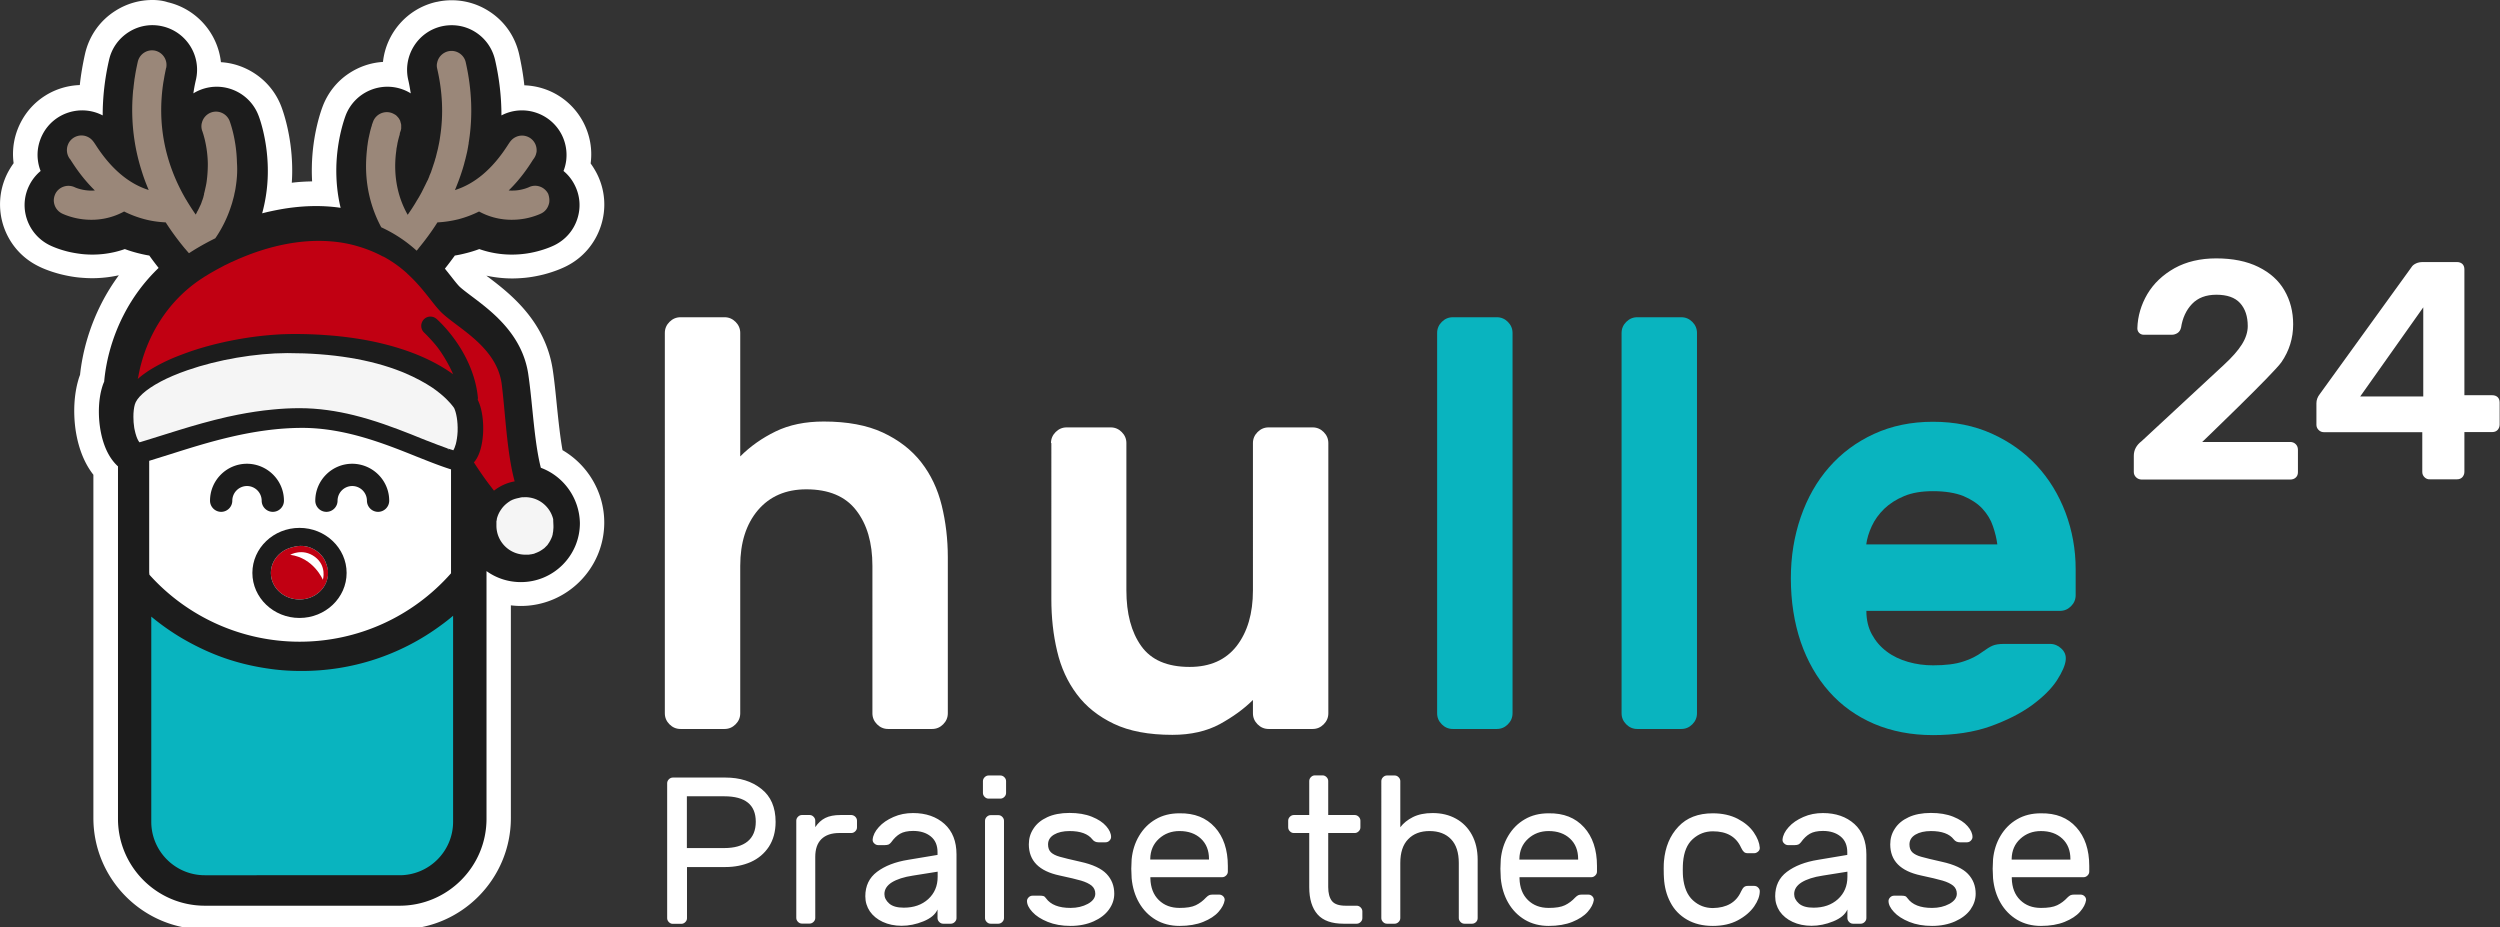 <svg xmlns="http://www.w3.org/2000/svg" viewBox="0 0 2042.6 757.8" xmlns:v="https://vecta.io/nano"><rect x="0" y="0" width="2042.6" height="757.8" fill="#333333" stroke="none"/><g fill="#fff"><path d="M622 644.5c7.8 6.1 11.7 15.1 11.7 27 0 8-1.9 14.7-5.5 20.3-3.7 5.6-8.6 9.7-14.8 12.5-6.2 2.7-13.1 4.1-20.7 4.1h-31.4v41.8c0 1.3-.5 2.3-1.4 3.2s-2 1.4-3.2 1.4h-7c-1.3 0-2.3-.5-3.2-1.4s-1.4-2-1.4-3.2V639.9c0-1.2.5-2.3 1.4-3.2s2-1.4 3.2-1.4h43c11.7 0 21.5 3 29.3 9.2zm-30.3 48.4c8.3 0 14.7-1.8 19.1-5.4s6.7-9 6.7-16.1c0-13.9-8.6-20.8-25.8-20.8h-30.5v42.3h30.5zm107.1-25.6c.9.9 1.4 2 1.4 3.2v5.5c0 1.3-.5 2.3-1.4 3.2s-2 1.4-3.2 1.4h-9.9c-6.4 0-11.2 1.7-14.6 5-3.4 3.4-5 8.2-5 14.6V750c0 1.3-.5 2.3-1.4 3.2s-2 1.4-3.2 1.4h-6.3c-1.3 0-2.3-.5-3.2-1.4s-1.4-2-1.4-3.2v-79.5c0-1.2.5-2.3 1.4-3.2s2-1.4 3.2-1.4h6.3c1.3 0 2.3.5 3.2 1.4s1.4 2 1.4 3.2v5.3c2.3-3.4 5-5.9 8.2-7.5s7.3-2.4 12.5-2.4h8.9c1.1.1 2.2.5 3.1 1.4zm67.2 31.2v-2.2c0-5.6-1.8-9.9-5.5-12.9s-8.5-4.5-14.4-4.5c-4.5 0-8.1.8-10.7 2.3s-5 3.8-7.2 6.9c-.7.9-1.4 1.5-2.2 1.9-.8.3-1.9.5-3.2.5h-5.2c-1.3 0-2.4-.5-3.3-1.4-1-.9-1.4-2-1.3-3.2.3-3.4 2-6.8 5-10.1 3-3.4 7-6.1 12-8.3s10.3-3.2 16-3.2c10.6 0 19.1 3 25.7 8.9 6.5 5.9 9.8 14.2 9.8 24.9v52c0 1.3-.5 2.3-1.4 3.2s-2 1.4-3.2 1.4h-6.3c-1.3 0-2.3-.5-3.2-1.4s-1.4-2-1.4-3.2v-7c-1.8 4.1-5.7 7.3-11.6 9.7s-11.8 3.6-17.7 3.6c-5.8 0-11-1.1-15.5-3.2s-8-5-10.5-8.6c-2.4-3.6-3.7-7.7-3.7-12.3 0-8.5 3.2-15.2 9.6-20s14.8-8.1 25.4-9.8l24-4zm0 13.7l-20.1 3.2c-7.4 1.1-13.1 3-17.2 5.5-4.1 2.6-6.1 5.8-6.1 9.6 0 2.8 1.3 5.4 3.9 7.7s6.6 3.4 11.9 3.4c8.2 0 14.8-2.3 20-7 5.1-4.7 7.7-10.7 7.7-18.3v-4.1h-.1zm54.6-61.1c-.9.9-2 1.4-3.2 1.4h-9.7c-1.3 0-2.3-.5-3.2-1.4s-1.4-2-1.4-3.2v-9.7c0-1.2.5-2.3 1.4-3.2s2-1.4 3.2-1.4h9.7c1.2 0 2.3.5 3.2 1.4s1.4 2 1.4 3.2v9.7c0 1.2-.5 2.3-1.4 3.2zm-1.7 102.2c-.9.9-2 1.4-3.2 1.4h-6.3c-1.3 0-2.3-.5-3.2-1.4s-1.4-2-1.4-3.2v-79.5c0-1.2.5-2.3 1.4-3.2s2-1.4 3.2-1.4h6.3c1.3 0 2.3.5 3.2 1.4s1.4 2 1.4 3.2v79.5c0 1.2-.5 2.3-1.4 3.2zm21.7-63.5c0-4.7 1.2-8.9 3.8-12.8 2.5-3.9 6.2-7 11.2-9.3 4.9-2.3 11-3.5 18.2-3.5 7 0 13.1 1 18.3 3.1s9 4.6 11.7 7.7 4 6 4 8.9c0 1.1-.5 2.1-1.4 3s-2 1.3-3.2 1.3h-5.6c-2.2 0-3.9-.8-5.1-2.4-3.5-4.5-9.7-6.8-18.6-6.8-5.2 0-9.5 1-12.7 2.9s-4.9 4.6-4.9 8c0 2.8.8 5 2.4 6.5s4 2.7 7.2 3.6 8.8 2.3 16.9 4.1c10 2.2 17.1 5.5 21.3 9.9s6.3 9.8 6.3 16.2c0 4.7-1.5 9-4.4 13s-7.1 7.2-12.5 9.6-11.7 3.7-18.8 3.7-13.3-1.1-18.7-3.3-9.6-4.9-12.5-8.1c-3-3.2-4.4-6.2-4.4-9 0-1.1.5-2.1 1.4-3s2-1.3 3.2-1.3h6.1c1 0 1.9.1 2.7.3s1.5.9 2.2 1.9c3.8 5.2 10.4 7.8 20 7.8 5.3 0 10-1.1 14.1-3.3 4-2.2 6.1-5 6.1-8.3 0-2.7-1-4.9-3-6.6-2-1.6-4.9-3-8.6-4.1-3.8-1.1-9.6-2.5-17.6-4.2-16.8-3.6-25.1-12-25.1-25.5zm152-13.9c7 7.7 10.6 18.3 10.6 31.6v4.6c0 1.3-.5 2.3-1.4 3.2s-2 1.4-3.2 1.4h-58.7v1c.2 7.5 2.5 13.4 6.9 17.7s10 6.4 17 6.4c5.7 0 10.1-.7 13.2-2.2s5.9-3.6 8.4-6.3c.9-.9 1.7-1.5 2.5-1.9.7-.3 1.7-.5 3-.5h5.1c1.4 0 2.5.5 3.4 1.4s1.3 2 1.2 3.2c-.5 3.1-2.1 6.2-5 9.5s-7.1 6-12.5 8.2-11.9 3.3-19.4 3.3c-7.3 0-13.8-1.7-19.4-5-5.7-3.4-10.2-8-13.6-13.9s-5.4-12.6-6.1-20c-.2-3.4-.3-6-.3-7.8s.1-4.4.3-7.8c.7-7 2.7-13.4 6.1-19.1s7.8-10.2 13.5-13.5c5.6-3.3 12.1-4.9 19.5-4.9 12.2-.2 21.8 3.6 28.9 11.4zm-4.8 26.4v-.5c0-6.9-2.2-12.5-6.6-16.6S971 679 963.7 679c-6.6 0-12.2 2.1-16.8 6.3s-7 9.7-7.1 16.5v.5h48zm100.4 33.8c2 2.6 5.8 3.9 11.3 3.9h9c1.2 0 2.3.5 3.2 1.4s1.4 2 1.4 3.2v5.5c0 1.3-.5 2.3-1.4 3.2s-2 1.4-3.2 1.4h-10.7c-9.7 0-16.8-2.5-21.3-7.6s-6.8-12.5-6.8-22.3v-44.2h-12.6c-1.3 0-2.3-.5-3.2-1.4s-1.4-2-1.4-3.2v-5.5c0-1.2.5-2.3 1.4-3.2s2-1.4 3.2-1.4h12.6v-27.8c0-1.2.5-2.3 1.4-3.2s2-1.4 3.2-1.4h6.3c1.2 0 2.3.5 3.2 1.4s1.4 2 1.4 3.2v27.8h21.7c1.2 0 2.3.5 3.2 1.4s1.4 2 1.4 3.2v5.5c0 1.3-.5 2.3-1.4 3.2s-2 1.4-3.2 1.4h-21.7v44.2c0 4.9 1 8.7 3 11.3zm117.8 17.2c-.9.9-2 1.4-3.2 1.4h-6.3c-1.3 0-2.3-.5-3.2-1.4s-1.4-2-1.4-3.2v-45c0-8.5-2.1-15-6.3-19.4s-10.1-6.7-17.6-6.7c-7.4 0-13.2 2.2-17.5 6.7-4.3 4.4-6.4 10.9-6.4 19.4v45c0 1.3-.5 2.3-1.4 3.2s-2 1.4-3.2 1.4h-6.3c-1.3 0-2.3-.5-3.2-1.4s-1.4-2-1.4-3.2V638.2c0-1.2.5-2.3 1.4-3.2s2-1.4 3.2-1.4h6.3c1.3 0 2.3.5 3.2 1.4s1.4 2 1.4 3.2v37.7c2.5-3.3 5.9-6.1 10.3-8.3s9.8-3.3 16.1-3.3c7.2 0 13.5 1.5 19.1 4.6s9.9 7.5 13 13.2 4.7 12.5 4.7 20.4v47.6c0 1.2-.4 2.3-1.3 3.2zm88.2-77.4c7 7.7 10.6 18.3 10.6 31.6v4.6c0 1.3-.5 2.3-1.4 3.2s-2 1.4-3.2 1.4h-58.7v1c.2 7.5 2.5 13.4 6.9 17.7s10 6.4 17 6.4c5.7 0 10.1-.7 13.2-2.2s5.9-3.6 8.4-6.3c.9-.9 1.7-1.5 2.5-1.9.7-.3 1.7-.5 3-.5h5.1c1.4 0 2.5.5 3.4 1.4s1.3 2 1.2 3.2c-.5 3.1-2.1 6.2-5 9.5s-7.1 6-12.5 8.2-11.9 3.3-19.4 3.3c-7.3 0-13.8-1.7-19.4-5-5.7-3.4-10.2-8-13.6-13.9s-5.4-12.6-6.1-20c-.2-3.4-.3-6-.3-7.8s.1-4.4.3-7.8c.7-7 2.7-13.4 6.1-19.1s7.8-10.2 13.5-13.5c5.6-3.3 12.1-4.9 19.5-4.9 12.2-.2 21.8 3.6 28.9 11.4zm-4.8 26.4v-.5c0-6.9-2.2-12.5-6.6-16.6s-10.2-6.2-17.5-6.2c-6.6 0-12.2 2.1-16.8 6.3s-7 9.7-7.1 16.5v.5h48zm133.1 26.1c.8-1.7 1.6-2.9 2.4-3.6s1.9-1 3.2-1h5.1c1.2 0 2.3.4 3.2 1.3s1.4 1.8 1.4 3c0 3.9-1.5 8-4.6 12.5-3.1 4.4-7.5 8.2-13.3 11.3s-12.6 4.6-20.5 4.6c-8.1 0-15.1-1.7-21-5.1s-10.5-8.1-13.6-14.1c-3.2-6-4.9-12.7-5.3-20-.1-1.4-.2-4-.2-7.8 0-2.7.1-4.7.2-5.8 1-11.6 4.9-21 11.8-28.3 6.8-7.3 16.2-10.9 28.1-10.9 7.8 0 14.6 1.5 20.4 4.5 5.7 3 10.1 6.7 13.1 11.1s4.6 8.5 4.9 12.4c.1 1.3-.3 2.3-1.3 3.2s-2.1 1.4-3.3 1.4h-5.1c-1.4 0-2.4-.3-3.2-1s-1.6-1.9-2.4-3.6c-4-8.9-11.7-13.3-23-13.3-6.3 0-11.7 2.1-16.4 6.3s-7.3 10.6-8 19.1c-.1 1.3-.2 3.3-.2 6.1 0 2.6.1 4.5.2 5.8.8 8.5 3.5 14.9 8.1 19.1s10 6.3 16.3 6.3c11.3-.2 19-4.6 23-13.5zm86.8-29.9v-2.2c0-5.6-1.8-9.9-5.5-12.9s-8.5-4.5-14.4-4.5c-4.5 0-8.1.8-10.7 2.3s-5 3.8-7.2 6.9c-.7.9-1.4 1.5-2.2 1.9-.8.3-1.9.5-3.2.5h-5.1c-1.3 0-2.4-.5-3.3-1.4-1-.9-1.4-2-1.3-3.2.3-3.4 2-6.8 5-10.1 3-3.4 7-6.1 12-8.3s10.3-3.2 16-3.2c10.6 0 19.1 3 25.7 8.9 6.5 5.9 9.8 14.2 9.8 24.9v52c0 1.3-.5 2.3-1.4 3.2s-2 1.4-3.2 1.4h-6.3c-1.3 0-2.3-.5-3.2-1.4s-1.4-2-1.4-3.2v-7c-1.8 4.1-5.7 7.3-11.6 9.7s-11.8 3.6-17.7 3.6c-5.8 0-11-1.1-15.5-3.2s-8-5-10.5-8.6c-2.4-3.6-3.7-7.7-3.7-12.3 0-8.5 3.2-15.2 9.6-20s14.8-8.1 25.4-9.8l23.9-4zm0 13.7l-20.1 3.2c-7.4 1.1-13.1 3-17.2 5.5-4.1 2.6-6.1 5.8-6.1 9.6 0 2.8 1.3 5.4 3.9 7.7s6.6 3.4 11.9 3.4c8.2 0 14.8-2.3 20-7 5.1-4.7 7.7-10.7 7.7-18.3v-4.1h-.1zm35.1-22.4c0-4.7 1.2-8.9 3.8-12.8 2.5-3.9 6.2-7 11.2-9.3 4.9-2.3 11-3.5 18.2-3.5 7 0 13.1 1 18.3 3.1s9 4.6 11.7 7.7 4 6 4 8.9c0 1.1-.5 2.1-1.4 3s-2 1.3-3.2 1.3h-5.6c-2.2 0-3.9-.8-5.1-2.4-3.5-4.5-9.7-6.8-18.6-6.8-5.2 0-9.5 1-12.7 2.9s-4.9 4.6-4.9 8c0 2.8.8 5 2.4 6.5s4 2.7 7.2 3.6 8.8 2.3 16.9 4.1c10 2.2 17.1 5.5 21.3 9.9s6.3 9.8 6.3 16.2c0 4.7-1.5 9-4.3 13-2.9 4-7.1 7.2-12.5 9.6s-11.7 3.7-18.8 3.7-13.3-1.1-18.7-3.3-9.6-4.9-12.5-8.1c-3-3.2-4.4-6.2-4.4-9 0-1.1.5-2.1 1.4-3s2-1.3 3.2-1.3h6.1c1 0 1.9.1 2.7.3s1.5.9 2.2 1.9c3.8 5.2 10.4 7.8 20 7.8 5.3 0 10-1.1 14.1-3.3 4-2.2 6.1-5 6.1-8.3 0-2.7-1-4.9-3-6.6-2-1.6-4.9-3-8.6-4.1-3.8-1.1-9.6-2.5-17.6-4.2-16.9-3.6-25.2-12-25.2-25.5zm152-13.9c7 7.7 10.6 18.3 10.6 31.6v4.6c0 1.3-.5 2.3-1.4 3.2s-2 1.4-3.2 1.4h-58.7v1c.2 7.5 2.5 13.4 6.9 17.7s10 6.4 17 6.4c5.7 0 10.1-.7 13.2-2.2s5.9-3.6 8.4-6.3c.9-.9 1.7-1.5 2.5-1.9.7-.3 1.7-.5 3-.5h5.1c1.4 0 2.5.5 3.4 1.4s1.3 2 1.2 3.2c-.5 3.1-2.1 6.2-5 9.5s-7.1 6-12.5 8.2-11.9 3.3-19.4 3.3c-7.3 0-13.8-1.7-19.4-5-5.7-3.4-10.2-8-13.6-13.9s-5.4-12.6-6.1-20c-.2-3.4-.3-6-.3-7.8s.1-4.4.3-7.8c.7-7 2.7-13.4 6.1-19.1s7.8-10.2 13.5-13.5c5.6-3.3 12.1-4.9 19.5-4.9 12.3-.2 21.9 3.6 28.9 11.4zm-4.8 26.4v-.5c0-6.9-2.2-12.5-6.6-16.6s-10.2-6.2-17.5-6.2c-6.6 0-12.2 2.1-16.8 6.3s-7 9.7-7.1 16.5v.5h48zm53.6-312.4c-1.2-1.2-1.8-2.6-1.8-4.3v-13.2c0-4.7 2.1-8.7 6.3-11.9l67.4-62.5c6.5-6 11.4-11.5 14.6-16.6s4.8-10.1 4.8-15c0-7.9-2.1-14.2-6.3-18.8s-10.7-6.8-19.3-6.8c-8.5 0-15.1 2.5-19.9 7.5s-7.8 11.5-9 19.4c-.5 2-1.5 3.5-2.9 4.4s-3 1.4-4.7 1.4h-22.8c-1.5 0-2.8-.5-3.8-1.5s-1.5-2.3-1.5-3.8c.3-10 3.1-19.3 8.2-28 5.2-8.7 12.6-15.7 22.2-21.1 9.6-5.3 21-8 34-8 13.5 0 25 2.3 34.5 7s16.6 11 21.3 19.2c4.7 8.1 7.1 17.3 7.1 27.7 0 11.3-3.2 21.6-9.5 30.8s-64.8 65.3-64.8 65.3h71.8c1.9 0 3.4.6 4.6 1.8s1.8 2.7 1.8 4.6v18.3c0 1.9-.6 3.3-1.8 4.4s-2.7 1.6-4.6 1.6h-121.5c-1.7-.1-3.2-.7-4.4-1.9zm235.7 0c-1.2-1.2-1.8-2.6-1.8-4.3v-32.5h-80.4c-1.7 0-3.1-.6-4.3-1.8s-1.8-2.6-1.8-4.3v-17.5c0-2.7.9-5.2 2.8-7.6l74.8-103.5c.8-1.4 2.1-2.4 3.8-3.2s3.6-1.1 5.6-1.1h27.9c1.9 0 3.3.6 4.4 1.6 1.1 1.1 1.6 2.6 1.6 4.4v102.8h22.8c1.9 0 3.3.6 4.4 1.6 1.1 1.1 1.6 2.6 1.6 4.4v18c0 1.7-.6 3.1-1.6 4.3-1.1 1.2-2.6 1.8-4.4 1.8h-22.8v32.5c0 1.7-.6 3.1-1.6 4.3-1.1 1.2-2.6 1.8-4.4 1.8h-22.3c-1.6.1-3.1-.5-4.3-1.7zm-52.5-66h51.5v-72.8l-51.5 72.8z"/><path d="M774.4 582.8c0 3.5-1.3 6.5-3.8 9s-5.5 3.8-9 3.8h-36c-3.5 0-6.5-1.3-9-3.8s-3.8-5.5-3.8-9V462.4c0-19-4.4-34.1-13.3-45.5-8.8-11.4-22.4-17.1-40.7-17.1-16.7 0-29.9 5.7-39.6 17.1-9.6 11.4-14.4 26.5-14.4 45.5v120.4c0 3.5-1.3 6.5-3.8 9s-5.5 3.8-9 3.8h-36c-3.5 0-6.5-1.3-9-3.8s-3.8-5.5-3.8-9V272c0-3.5 1.3-6.5 3.8-9s5.5-3.8 9-3.8h36c3.5 0 6.5 1.3 9 3.8s3.8 5.5 3.8 9v100.9c8.2-8.2 17.8-15 28.9-20.4s24.2-8.1 39.3-8.1c19.3 0 35.4 3 48.3 9s23.4 14.1 31.3 24.2 13.5 21.9 16.8 35.3 5 27.6 5 42.4v127.5zM858.7 362c0-3.5 1.3-6.5 3.8-9s5.5-3.8 9-3.8h36c3.5 0 6.5 1.3 9 3.8s3.8 5.5 3.8 9v120.3c0 19 4 34.1 12.1 45.5s21.2 17.1 39.6 17.1c16.7 0 29.5-5.7 38.4-17.1 8.8-11.4 13.3-26.5 13.3-45.5V362c0-3.5 1.3-6.5 3.8-9s5.5-3.8 9-3.8h36c3.5 0 6.5 1.3 9 3.8s3.8 5.5 3.8 9v220.8c0 3.5-1.3 6.5-3.8 9s-5.5 3.8-9 3.8h-36c-3.5 0-6.5-1.3-9-3.8s-3.8-5.5-3.8-9v-10.9c-7.3 7.3-16.3 13.8-27 19.7-10.7 5.8-23.7 8.8-38.8 8.8-19.3 0-35.2-3-47.8-9s-22.7-14-30.3-24.2c-7.6-10.1-13-21.9-16.1-35.3-3.2-13.4-4.7-27.6-4.7-42.4V362h-.3z"/></g><g fill="#09b4bf"><use href="#B"/><use href="#B" x="150.7"/><path d="M1463.2 472.4c0-17.7 2.7-34.3 8.1-50 5.4-15.6 13.1-29.2 23.2-40.7s22.3-20.6 36.7-27.2 30.4-9.9 48.1-9.9 33.7 3.2 48.1 9.7 26.6 15.2 36.7 26.1 17.9 23.7 23.5 38.4c5.5 14.7 8.3 30.1 8.3 46.2v21.3c0 3.5-1.3 6.5-3.8 9s-5.5 3.8-9 3.8h-158.2c0 7.3 1.5 13.7 4.5 19.2s7 10.2 12.1 14c5 3.8 10.9 6.6 17.5 8.5s13.4 2.8 20.4 2.8c10.1 0 18.3-1 24.6-3.1 6.3-2 11.5-4.7 15.6-7.8 3.5-2.5 6.3-4.3 8.5-5.2s5.2-1.4 9-1.4h37.9c3.5 0 6.6 1.3 9.2 3.8 2.7 2.5 3.9 5.5 3.6 9-.3 4.4-2.8 10.1-7.3 17.1-4.6 7-11.5 13.7-20.6 20.4-9.2 6.6-20.5 12.3-33.9 17.1-13.4 4.7-29 7.1-46.7 7.1s-33.7-3.1-48.1-9.2c-14.4-6.2-26.6-14.9-36.7-26.3s-17.8-24.9-23.2-40.5c-5.4-16-8.1-33.3-8.1-52.2zm116.1-71.1c-9.2 0-17 1.3-23.5 4s-11.9 6.2-16.3 10.4c-4.4 4.3-7.8 9-10.2 14.2s-3.9 10.2-4.5 14.9h107.1c-.6-4.7-1.8-9.7-3.6-14.9-1.7-5.2-4.6-9.9-8.5-14.2-4-4.3-9.2-7.7-15.6-10.4-6.5-2.6-14.8-4-24.9-4z"/></g><path d="M124.5 0h0c-10.6 0-21 3-30 8.7-12.8 8-21.6 20.5-25 35.2-1.9 8.5-3.4 17.1-4.3 25.6-20.4.7-38.8 12.2-48.2 30.4-5.3 10.2-7.4 21.7-5.9 33.2v.3c-1.9 2.6-3.6 5.4-5.1 8.3-6.7 13.5-7.8 28.8-3.1 43.1 4.8 14.3 14.8 25.9 28.3 32.6 2.9 1.5 9.2 4.3 18.1 6.6 5.2 1.3 10.5 2.3 15.8 2.8 3.4.3 6.8.5 10.1.5a100.65 100.65 0 0 0 21.9-2.4c-5.2 7.1-9.9 14.6-14 22.6-9.5 18.5-15.6 38.8-17.7 58.8a39.56 39.56 0 0 0-1.5 4.5c-3.3 11.5-4.1 25.5-2.3 39.3 1.5 10.9 5.2 25.7 14.7 37.8v280.4c0 50.2 40.8 91 91 91h159.1c50.2 0 91-40.8 91-91V494.6c2.7.3 5.3.5 8.1.5 37.6 0 68.2-30.6 68.2-68.2 0-24.5-13.3-47-34.1-59.1-2-11.1-3.4-24.8-4.6-36.2v-.1c-1-9.9-2-20.2-3.4-29.5-6.2-40.6-36.1-63.1-54-76.6-.1-.1-.2-.2-.3-.2 7 1.5 14.1 2.3 21.2 2.3 3.4 0 6.8-.2 10.1-.5 5.3-.5 10.6-1.5 15.8-2.8 8.8-2.3 15.1-5.1 18.1-6.6 13.5-6.7 23.5-18.3 28.3-32.6s3.7-29.6-3.1-43.1c-1.5-2.9-3.2-5.7-5.1-8.3v-.3c1.5-11.5-.6-22.9-5.9-33.2-9.5-18.2-27.8-29.7-48.3-30.4-.9-8.5-2.4-17.1-4.3-25.6-3.4-14.7-12.2-27.2-25-35.2-9-5.7-19.4-8.7-30-8.7-4 0-8 .4-12 1.3h-.1l-.6.1c-24 5.5-41 25.7-43.5 49-10 .6-19.6 3.9-28 9.5-9.6 6.4-16.9 15.6-21.1 26.4-1.4 3.6-8.5 23.1-9 49.5-.1 4.1 0 8.1.2 12.2-5.4.1-11 .4-16.6 1.1.3-4.4.4-8.8.3-13.2-.5-26.3-7.6-45.8-9-49.4-4.2-10.8-11.5-19.9-21.2-26.4-8.4-5.6-18-8.9-28-9.5C178 27.6 161 7.4 137 1.8 133 .5 128.8 0 124.5 0h0z" fill="#fff"/><path d="M441.9 382.2c-3.5-13.5-5.4-32.3-7-48.1-1-10.1-2-19.7-3.3-28.5-4.9-32.5-29.8-51.2-46.3-63.6-4.1-3.1-8.4-6.3-10.3-8.3-1.7-1.8-4-4.7-6.4-7.8l-5.1-6.4c2.8-3.5 5.5-7.1 8.1-10.7 3.2-.5 6.3-1.2 9.4-2a99.88 99.88 0 0 0 10.6-3.3c11.1 3.9 22.9 5.3 34.8 4.1 4.3-.4 8.6-1.2 12.8-2.3 7.3-1.9 12.3-4.2 14.1-5.1 8.7-4.4 15.2-11.8 18.3-21.1 3.1-9.2 2.4-19.1-2-27.8-2.3-4.6-5.4-8.5-9.2-11.6 1.1-2.7 1.8-5.6 2.2-8.5.9-7.4-.4-14.8-3.8-21.4-9.3-17.8-31.3-24.8-49.1-15.5 0-14.9-1.7-30-5.2-45.3-2.2-9.5-7.9-17.6-16.1-22.8s-18-6.8-27.5-4.7h0c-19.6 4.5-31.8 24.1-27.4 43.6.9 3.7 1.5 7.5 2.1 11.2-1.9-1.2-3.9-2.2-6-3-18.7-7.2-39.8 2.1-47.1 20.8-.7 1.9-7.2 19.1-7.7 42.6-.2 11.3.9 22.4 3.5 33.1-15.7-2.3-32.3-1.8-49.5 1.3-4.8.9-9.7 1.9-14.6 3.2 3.3-12.1 4.9-24.7 4.6-37.6-.5-23.5-6.9-40.7-7.7-42.6-7.3-18.7-28.4-28-47.1-20.8-2.1.8-4.1 1.8-6 3 .5-3.7 1.2-7.4 2.1-11.2 4.5-19.6-7.8-39.1-27.4-43.6-9.5-2.2-19.3-.5-27.5 4.7S91.2 39.5 89.1 49c-3.5 15.2-5.2 30.3-5.2 45.3C66.1 85 44 92 34.8 109.8c-3.4 6.6-4.8 14-3.8 21.4.4 3 1.1 5.8 2.2 8.5-3.7 3.1-6.9 7-9.2 11.6-4.4 8.7-5.1 18.6-2 27.8s9.6 16.7 18.3 21.1c1.8.9 6.8 3.2 14.1 5.1 4.2 1.1 8.5 1.8 12.8 2.3 11.9 1.2 23.8-.2 34.8-4.1a99.88 99.88 0 0 0 10.6 3.3c3.1.8 6.3 1.5 9.4 2 2.4 3.4 5 6.8 7.6 10.1-11.5 11-21.2 24-28.6 38.5-8.8 17.1-14.3 36.2-15.9 54.5-.8 1.7-1.4 3.5-1.9 5.3-2.5 8.8-3.1 20.1-1.6 31.1 1.3 9.5 4.7 22.7 13.6 31.6.4.4.8.8 1.2 1.1v288c0 39.1 31.8 71 71 71h159.1c39.1 0 71-31.8 71-71V466.6c7.9 5.7 17.6 9 28.1 9 26.6 0 48.2-21.6 48.2-48.2-.4-20.7-13.5-38.4-31.9-45.2z" fill="#1c1c1c"/><path d="M310.6 202.1c0 .1 0 .1 0 0 0 .1-.1.1 0 0-.1.1 0 0 0 0zm138.1-36.4c0 .1 0 .3-.1.4-.1.5-.2.9-.4 1.4-1 3-3.1 5.5-6 6.9-.4.2-3.9 1.9-9.3 3.3-3 .8-6.1 1.3-9.1 1.6-11.4 1.1-22.5-1.1-32.4-6.5a86.66 86.66 0 0 1-16.7 6.3c-5.6 1.4-11.4 2.3-17.3 2.6-4.6 7.3-9.9 14.5-15.6 21.4v.1c-.4.5-.8 1-1.2 1.4-.1.1-.1.2-.2.2-7.6-6.9-17-13.6-28.9-19.1-8.5-15.8-12.8-33.6-12.4-52.3.1-4.2.4-8.1.8-11.8 0-.3.1-.7.1-1s.1-.6.1-1l.3-1.9c0-.3.1-.6.1-.9.3-1.9.6-3.7 1-5.3.1-.4.2-.8.2-1.1 0-.1 0-.2.1-.2.1-.7.3-1.3.4-1.9a41.92 41.92 0 0 1 .6-2.4c0-.1.1-.3.1-.4s.1-.2.1-.3.1-.2.1-.3v-.2c0-.1.1-.2.1-.3.1-.2.1-.4.2-.6 0-.1.1-.2.1-.3s.1-.2.1-.3c.1-.3.2-.5.2-.7v-.1c0-.1.1-.2.1-.3v-.1c0-.1.1-.3.1-.4.1-.2.1-.3.2-.5 0-.1 0-.1.1-.2.1-.2.1-.4.2-.6 0-.1.1-.2.1-.3s.1-.2.1-.2c0-.1.1-.2.1-.2v-.1c.1-.2.1-.3.1-.3 2.4-6.1 9.3-9.1 15.4-6.8.2.1.3.1.5.2.1.1.2.1.4.2.1.1.3.1.4.2.4.2.7.4 1.1.6.1 0 .1.1.2.1.1.1.2.2.3.2.1.1.2.2.4.3l.3.3c.2.1.3.3.4.4l.2.2.2.2.2.2c.2.2.3.4.5.6a3.04 3.04 0 0 1 .5.7c.2.2.3.5.5.8.1.1.1.3.2.4s.1.2.2.3.1.2.1.3.1.2.1.3.1.2.1.3.1.2.1.4c0 .1.1.3.1.4s.1.2.1.3.1.2.1.3c0 .2.1.3.1.5 0 .1.1.3.1.4s0 .2.1.3v.3.1.3.4.7.2.5.3.4c0 .2-.1.4-.1.5 0 .2-.1.4-.1.5s-.1.3-.1.4c-.1.4-.2.8-.4 1.2 0 0-.2.5-.4 1.3v.1.1c0 .1-.1.2-.1.2v.1.1.1.1.2c0 .1-.1.2-.1.3-.1.2-.1.5-.2.7a12.59 12.59 0 0 0-.3 1c0 .1-.1.2-.1.4-.1.4-.2.7-.3 1.1 0 .1-.1.3-.1.4-.1.3-.1.5-.2.8s-.1.6-.2.9c-.2.8-.4 1.7-.5 2.6-.1.3-.1.6-.2 1l-.3 1.6c-.1.5-.2 1-.2 1.5 0 .3-.1.5-.1.8s-.1.5-.1.8-.1.5-.1.8c-.4 2.9-.6 6.2-.7 9.6-.2 15.1 3.2 28.9 10.2 41.3 2.5-3.6 4.9-7.2 7-10.8.3-.6.7-1.2 1.1-1.8.2-.4.4-.8.7-1.1.2-.4.4-.8.6-1.1.3-.5.5-.9.8-1.4.2-.3.3-.6.5-.9.2-.4.4-.8.6-1.1l.6-1.2.6-1.2.6-1.2c.3-.5.5-1.1.8-1.6s.5-1.1.8-1.6c.2-.4.4-.9.6-1.3l.3-.6.6-1.2s0-.1.1-.1c.1-.1.1-.3.2-.4.1-.2.2-.3.2-.5v-.1l.3-.6v-.1c.1-.1.1-.3.2-.4.1-.2.2-.5.3-.7v-.1c.1-.2.2-.4.2-.6.1-.3.2-.6.4-.9.1-.3.3-.7.4-1 0-.1.1-.2.1-.2 0-.1.1-.1.1-.2s.1-.2.1-.3c0 0 0-.1.1-.2s0-.1.1-.2c.1-.2.1-.4.2-.6v-.1c.1-.2.2-.4.2-.6.1-.3.2-.5.3-.8.1-.4.3-.8.4-1.2s.3-.8.4-1.2c.3-.8.5-1.6.8-2.4.4-1.2.8-2.4 1.1-3.6.1-.4.2-.8.4-1.2l.3-1.2.6-2.4c.3-1.3.7-2.7 1-4l.6-2.9c.5-2.3.9-4.6 1.2-6.9 2.8-18 2-36.6-2.4-55.6a10.24 10.24 0 0 1-.1-4.6c0-.1.1-.3.1-.4s.1-.3.1-.4c1-4.2 4.4-7.7 8.9-8.8 3.1-.7 6.3-.2 9 1.5s4.6 4.3 5.3 7.4c5 22 5.9 43.7 2.6 64.8-.1.5-.2 1-.2 1.6-.1.8-.3 1.6-.4 2.3-.1.8-.3 1.6-.4 2.3-.3 1.6-.6 3.1-1 4.6-.2 1-.5 2-.7 3-.1.5-.3 1-.4 1.5s-.3 1-.4 1.5c-.2.6-.3 1.3-.5 1.9-.1.5-.3 1-.4 1.4-.4 1.4-.8 2.8-1.3 4.2-1.6 5.1-3.6 10.3-5.7 15.4 16.2-5.1 30.6-17.2 42.9-36.3 2.1-3.2 3.4-5.3 6.5-6.9 5.8-3 13-.7 16 5.1 1.1 2.1 1.5 4.5 1.3 6.8 0 .1 0 .3-.1.4 0 .2-.1.4-.1.5s-.1.3-.1.4c-.4 1.9-1.4 3.7-2.7 5.3-.2.4-.6.9-.8 1.3-2.9 4.5-9.2 14.2-19 23.7h.1c1.9.2 3.8.1 5.7 0 6-.5 10.3-2.5 10.6-2.6 5.8-2.9 12.9-.5 15.9 5.4.8 2.3 1.2 4.9.8 7.3zm-256.1-13a40.48 40.48 0 0 1-.9 4.8l-.5 2.5-.3 1.2-.3 1.1-.6 2.2-.3 1.1-.3 1-.3.9c-3 9.6-7.4 18.8-13.2 27.2-11.6 5.7-19 10.6-20.6 11.6l-.9.6-2.1-2.4c-.4-.5-.8-1-1.2-1.4l-.1-.1c-5.7-6.9-11-14.1-15.6-21.3-5.9-.3-11.7-1.1-17.3-2.6a86.66 86.66 0 0 1-16.7-6.3c-9.9 5.4-21 7.6-32.4 6.5-3-.3-6.1-.8-9.1-1.6-5.4-1.4-8.9-3.1-9.3-3.3-2.8-1.4-5-3.9-6-6.9-.6-1.8-.8-3.7-.5-5.5 0-.2.1-.4.1-.6.2-1 .6-2.1 1-3 2.9-5.8 10-8.2 15.9-5.4.2.1 4.5 2.1 10.6 2.6a27.15 27.15 0 0 0 5.7 0h.1c-9.8-9.6-16.1-19.2-19-23.7h0a9.13 9.13 0 0 1-.8-1.3c-2.4-2.7-3.4-6.2-2.9-9.7 0-.2.1-.5.1-.7 0-.1 0-.2.1-.3.2-1 .6-1.9 1-2.8 3-5.8 10.2-8.1 16-5.1 3.1 1.6 4.4 3.7 6.5 6.9 12.3 19 26.7 31.2 42.9 36.3h.1c-2.2-5.1-4.1-10.2-5.7-15.4-6-18.7-8.5-38.1-7.6-57.9.1-1.1.1-2.1.2-3.2 0-.5.1-1.1.1-1.6 0-.4.1-.8.1-1.1 0-.4.1-.8.1-1.2 0-.5.1-1.1.2-1.6 0-.2 0-.5.1-.7 0-.4.1-.8.1-1.2l.3-2.6c.1-.6.1-1.1.2-1.7s.2-1.2.2-1.8l.6-3.6c.5-3.3 1.2-6.6 1.9-9.9.1-.4.2-.9.3-1.3 1.5-6.4 7.8-10.4 14.2-9 6.3 1.5 10.3 7.7 9 14 0 .1 0 .2-.1.2-.2.8-.3 1.5-.5 2.3-.1.7-.3 1.4-.4 2.1-.3 1.3-.5 2.5-.7 3.8l-.6 3.3c-5.2 33.7 1 65.8 18.3 95.6.4.6.8 1.2 1.1 1.8 2.2 3.6 4.5 7.2 7 10.8.4-.7.8-1.4 1.1-2.1.1-.3.3-.5.4-.8.1-.1.1-.2.2-.3.2-.3.3-.6.5-1l.3-.6c.3-.5.5-1.1.8-1.7.2-.3.3-.7.5-1 .2-.4.3-.7.5-1.1.1-.3.2-.6.3-.8s.1-.4.2-.6.1-.4.2-.6c.1-.3.2-.7.4-1v-.1c.1-.2.1-.3.2-.5s.1-.4.2-.6v-.1c.1-.3.2-.5.3-.8 0-.1.1-.2.1-.3v-.1c0-.2.1-.3.1-.4s.1-.2.1-.3v-.2-.1c0-.1 0-.2.1-.2.1-.2.1-.5.2-.7 0-.1.1-.2.1-.4v-.2-.1-.1-.1c0-.1.1-.3.1-.4s.1-.3.1-.4l.3-1.2c.1-.4.2-.9.3-1.3l.3-1.4c.1-.4.2-.8.3-1.3.2-.8.3-1.6.5-2.5.1-.4.1-.9.2-1.3l.3-2.4c0-.3.1-.6.1-.8.4-3.8.6-7.6.6-11.5-.2-15.3-4.4-26.4-4.4-26.5-.8-2-1-4-.7-6 0-.3.1-.5.2-.8.8-3.8 3.5-7.1 7.3-8.6 6.1-2.4 13 .7 15.4 6.8.2.6 5.6 14.6 6 34.2.5 6.9 0 13.4-1 19.7z" fill="#9a8779"/><path d="M420.5 393.3c-6.3 1.1-12.1 3.8-16.9 7.6l-4.3-5.6c-3.9-5.2-8-11.1-12.1-17.5l1.2-1.5c5.7-8 6.4-21 6.4-26.2 0-4.6-.4-15.3-4.5-23.5.2-.7.2-1.5.1-2.3-.6-5.8-1.8-11.3-3.4-16.4-8.8-28.5-29.4-46.5-30.4-47.4-3.2-2.7-7.9-2.4-10.6.8s-2.4 7.9.8 10.7c.1.1 4 3.8 8.9 9.6 5 5.9 11.3 16.5 14.5 24.2-7.1-5.2-16.4-10.6-28.4-15.6-17.3-7.1-37.1-12.1-59.1-14.8-5.4-.7-10.9-1.2-16.5-1.6-8.2-.6-16.7-.9-25.5-.9h-.4c-3.2 0-6.5.1-9.8.2-7.8.4-15.8 1.1-23.9 2.2-18.1 2.5-36.4 6.7-52.6 12.4a331.51 331.51 0 0 0-11.1 4.2c-8.7 3.6-16.3 7.6-22.5 11.7-2.9 2-5.5 3.9-7.8 6v-.1c0-.3.1-.6.2-.9 0-.3.1-.6.2-.9l.3-1.6.3-1.6c.1-.3.1-.6.2-.9 5.7-26.9 21.8-57.5 52.4-76.9 0 0 .4-.3 1.2-.8h.1c.1-.1.2-.1.3-.2s.3-.2.5-.3c1.1-.7 2.7-1.7 4.8-2.9.3-.2.6-.3.9-.5a123.39 123.39 0 0 1 4.1-2.3c.4-.2.8-.4 1.1-.6 1-.5 2-1 3-1.6.4-.2.9-.4 1.3-.7.2-.1.4-.2.7-.3l4.9-2.4c.1 0 .2-.1.3-.1h.1c2.6-1.2 5.4-2.5 8.4-3.7 19.5-8.1 46-15.5 73.6-13 7 .6 14.1 1.9 21.1 4 7.8 2.3 14.6 5.2 20.5 8.4l.1-.1c7.8 4.2 14.2 9 19.6 13.9v.1c12.6 11.4 20 23.5 26.9 30.7 12.2 12.8 45.4 27.8 50.1 58.6 3.1 23.7 4.2 56.6 10.7 80.4z" fill="#c10012"/><path d="M219.3 128.1c-.1.1-.2.2-.2.4.1-.2.2-.3.2-.4h0z" fill="#1e1e1c"/><g fill="#f5f5f5"><path d="M452.2 430.3c0 1-.1 2.1-.2 3.1v.1.1.3c-.1.4-.1.7-.2 1.1 0 .2-.1.3-.1.5v.1c0 .2-.1.3-.1.5v.2.1c0 .1-.1.3-.1.4 0 .2-.1.3-.1.5 0 .1 0 .1-.1.2 0 .1 0 .1-.1.2v.1.1.1c-.1.3-.2.6-.4 1-.1.2-.1.4-.2.5-.1.2-.1.3-.2.5-.1.1-.1.3-.2.4s-.1.3-.2.4c0 .1-.1.2-.1.2-.1.2-.2.3-.2.5-.1.2-.2.3-.3.5s-.2.3-.3.5-.2.3-.3.5v.1c-.1.1-.2.3-.3.4s-.2.3-.3.4c-.1.2-.2.3-.3.5 0 0 0 .1-.1.1-.1.1-.2.2-.2.3v.1c-.1.1-.2.2-.2.3l-.1.1-.1.1-.3.3-.1.1-.3.3-.2.2-.2.2-.1.1-.3.3-.1.1h0l-.2.2-.3.3-.4.4c-.1.1-.2.2-.3.2-.1.1-.2.2-.3.2-.1.1-.2.2-.3.2-.3.2-.6.5-.9.7-.2.1-.3.2-.5.3s-.3.2-.5.3a12.81 12.81 0 0 1-2 1.1l-.6.3h-.1c-.1.1-.3.1-.4.2-.2.1-.4.2-.5.2l-.8.3c-.1.1-.3.1-.4.2-.2.1-.3.1-.5.2-.1 0-.3.1-.4.1-.3.1-.5.2-.8.2-.1 0-.3.1-.4.1h0c-.2 0-.3.1-.5.1s-.4.1-.7.1-.4.1-.7.1l-.3.1h-.3c-.2 0-.5.1-.7.1h-.2-.1-.1 0-.1 0-.4 0-.4-.2 0-.2-.3-.5a23.69 23.69 0 0 1-23.7-23.7v-1.2-.6h0v-.1-.4-.2-.2-.1-.3-.1-.3c0-.1 0-.3.1-.4 0-.2.1-.4.1-.5s0-.2.1-.3v-.1-.1-.2-.1-.2c0-.1.1-.2.1-.4.7-2.7 1.9-5.3 3.5-7.5 1.4-2.1 3.2-3.9 5.2-5.4.1-.1.2-.2.3-.2.1-.1.2-.2.4-.3.2-.2.5-.3.7-.5.1 0 .1-.1.2-.1.1-.1.3-.2.4-.3s.2-.1.3-.2a.76.76 0 0 1 .4-.2c.3-.1.5-.3.8-.4l.6-.3c.1 0 .2-.1.3-.1.2-.1.4-.2.6-.2.1 0 .2-.1.3-.1.1-.1.3-.1.4-.2.1 0 .3-.1.4-.1s.2-.1.4-.1c.2-.1.4-.1.7-.2.1 0 .2-.1.3-.1s.3-.1.4-.1h.1.1c.1 0 .2-.1.3-.1.2 0 .3-.1.5-.1s.3-.1.5-.1c.1 0 .2 0 .3-.1.1 0 .3-.1.4-.1s.3-.1.4-.1.3 0 .4-.1c.6-.1 1.2-.1 1.8-.2v.1h.1c.5 0 1-.1 1.5-.1 2.8 0 5.6.5 8.1 1.4 7.4 2.7 13 8.9 14.9 16.6 0 2.3.2 4.2.2 6.1zm-207.4-96.9h-.5l.2-.1.3.1z"/><path d="M373.9 352.5c-.2 4.2-.8 7.7-1.5 10.4-.7 2.4-1.4 4.1-2 5-1.3-.4-2.7-.8-4.1-1.3-.2-.1-.4-.1-.6-.2-5.1-1.8-10.6-3.9-16.4-6.2h-.1l-5.3-2.1c-2.6-1-5.2-2.1-7.9-3.2-14.2-5.6-30-11.5-47-15.7-13.9-3.4-28.7-5.7-44.1-5.7h0l-.2-.1-.2.1c-7.3 0-14.5.4-21.6 1.1-9.8.9-19.3 2.4-28.5 4.2l-8.6 1.8h0c-14 3.2-27.3 7-39.6 10.8l-13.8 4.3-12.5 3.9-5.9 1.8c-.3-.3-.6-.7-1-1.4-1-1.7-2.1-4.6-3-8.9h0l-.3-1.5c-.5-3-.7-6.1-.7-9.1 0-3.8.4-7.4 1.2-10.1 1.4-4.9 7.8-11.6 21.2-18.7 5.9-3.1 13-6.2 21.7-9.2 25-8.7 55.5-13.9 81.4-14h.4c36.5 0 67.8 5.1 93.2 15.2h0c.7.3 1.5.6 2.2.9 9.5 4 17 8.2 22.9 12.1h0c9.9 6.8 15.1 12.9 17.3 15.9l.6.9c1.6 3.4 3.1 10.3 2.8 19z"/><path d="M349.3 360.1h-.1.1c-.1 0-.1 0 0 0-.1 0-.1 0 0 0zM328 303.7h0zm38.3 62.9v.9l-.6-1.1c.2 0 .4.1.6.2z"/></g><path d="M368.5 383.5c-8.4-2.6-17.9-6.4-28-10.4-26.1-10.5-58.6-23.5-93.5-23.5-40.1 0-77.8 12-108.1 21.6l-17 5.3v90.6c0 .8.1 1.7.2 2.5a164.97 164.97 0 0 0 122.4 54.7h.2c47.6 0 92.4-20.3 123.8-55.9v-84.7c.1-.1.1-.2 0-.2z" fill="#fff"/><g fill="#1c1c1c"><use href="#C"/><use href="#C" x="86"/></g><path d="M268.1 468.1c0 12-10.5 21.7-23.4 21.7s-23.4-9.7-23.4-21.7c0-10.2 7.7-18.8 17.9-21.1 4.4-1.3 12.2-2.3 19.9 3.5 4.3 3.2 6.5 7 7.6 10.6.9 2.2 1.4 4.5 1.4 7z" fill="#c10012"/><path d="M244.7 431.3c-21.2 0-38.5 16.5-38.5 36.8s17.3 36.8 38.5 36.8 38.5-16.5 38.5-36.8-17.3-36.8-38.5-36.8zm0 58.5c-12.9 0-23.4-9.7-23.4-21.7 0-10.2 7.7-18.8 17.9-21.1 4.4-1.3 12.2-2.3 19.9 3.5 4.3 3.2 6.5 7 7.6 10.6.8 2.2 1.3 4.6 1.3 7 .1 12-10.4 21.7-23.3 21.7z" fill="#1c1c1c"/><path d="M237.1 453.3s10-5.8 20.1 1.6c10.1 7.5 6.6 18.8 6.6 18.8s-7.4-17.8-26.7-20.4z" fill="#fff"/><path d="M370.2 503.1v168.3c0 24.1-19.6 43.7-43.7 43.7H167.3c-24.1 0-43.7-19.6-43.7-43.7V503.8c7.7 6.4 15.8 12.1 24.3 17.2 8.8 5.2 18 9.8 27.4 13.6 13.8 5.6 28.4 9.4 43.4 11.6 9.1 1.4 18.2 2 27.5 2 41.4.1 80.9-13 113.5-36.9a157.07 157.07 0 0 0 10.5-8.2z" fill="#09b4bf"/><defs ><path id="B" d="M1235.8 582.8c0 3.5-1.3 6.5-3.8 9s-5.5 3.8-9 3.8h-36c-3.5 0-6.5-1.3-9-3.8s-3.8-5.5-3.8-9V272c0-3.5 1.3-6.5 3.8-9s5.5-3.8 9-3.8h36c3.5 0 6.5 1.3 9 3.8s3.8 5.5 3.8 9v310.8z"/><path id="C" d="M232 409.1c0 5-4.1 9.1-9.1 9.1s-9.1-4.1-9.1-9.1a12.04 12.04 0 0 0-12-12 12.04 12.04 0 0 0-12 12c0 5-4.1 9.1-9.1 9.1s-9.1-4.1-9.1-9.1c0-16.6 13.5-30.2 30.2-30.2 16.7.1 30.2 13.6 30.2 30.2z"/></defs></svg>